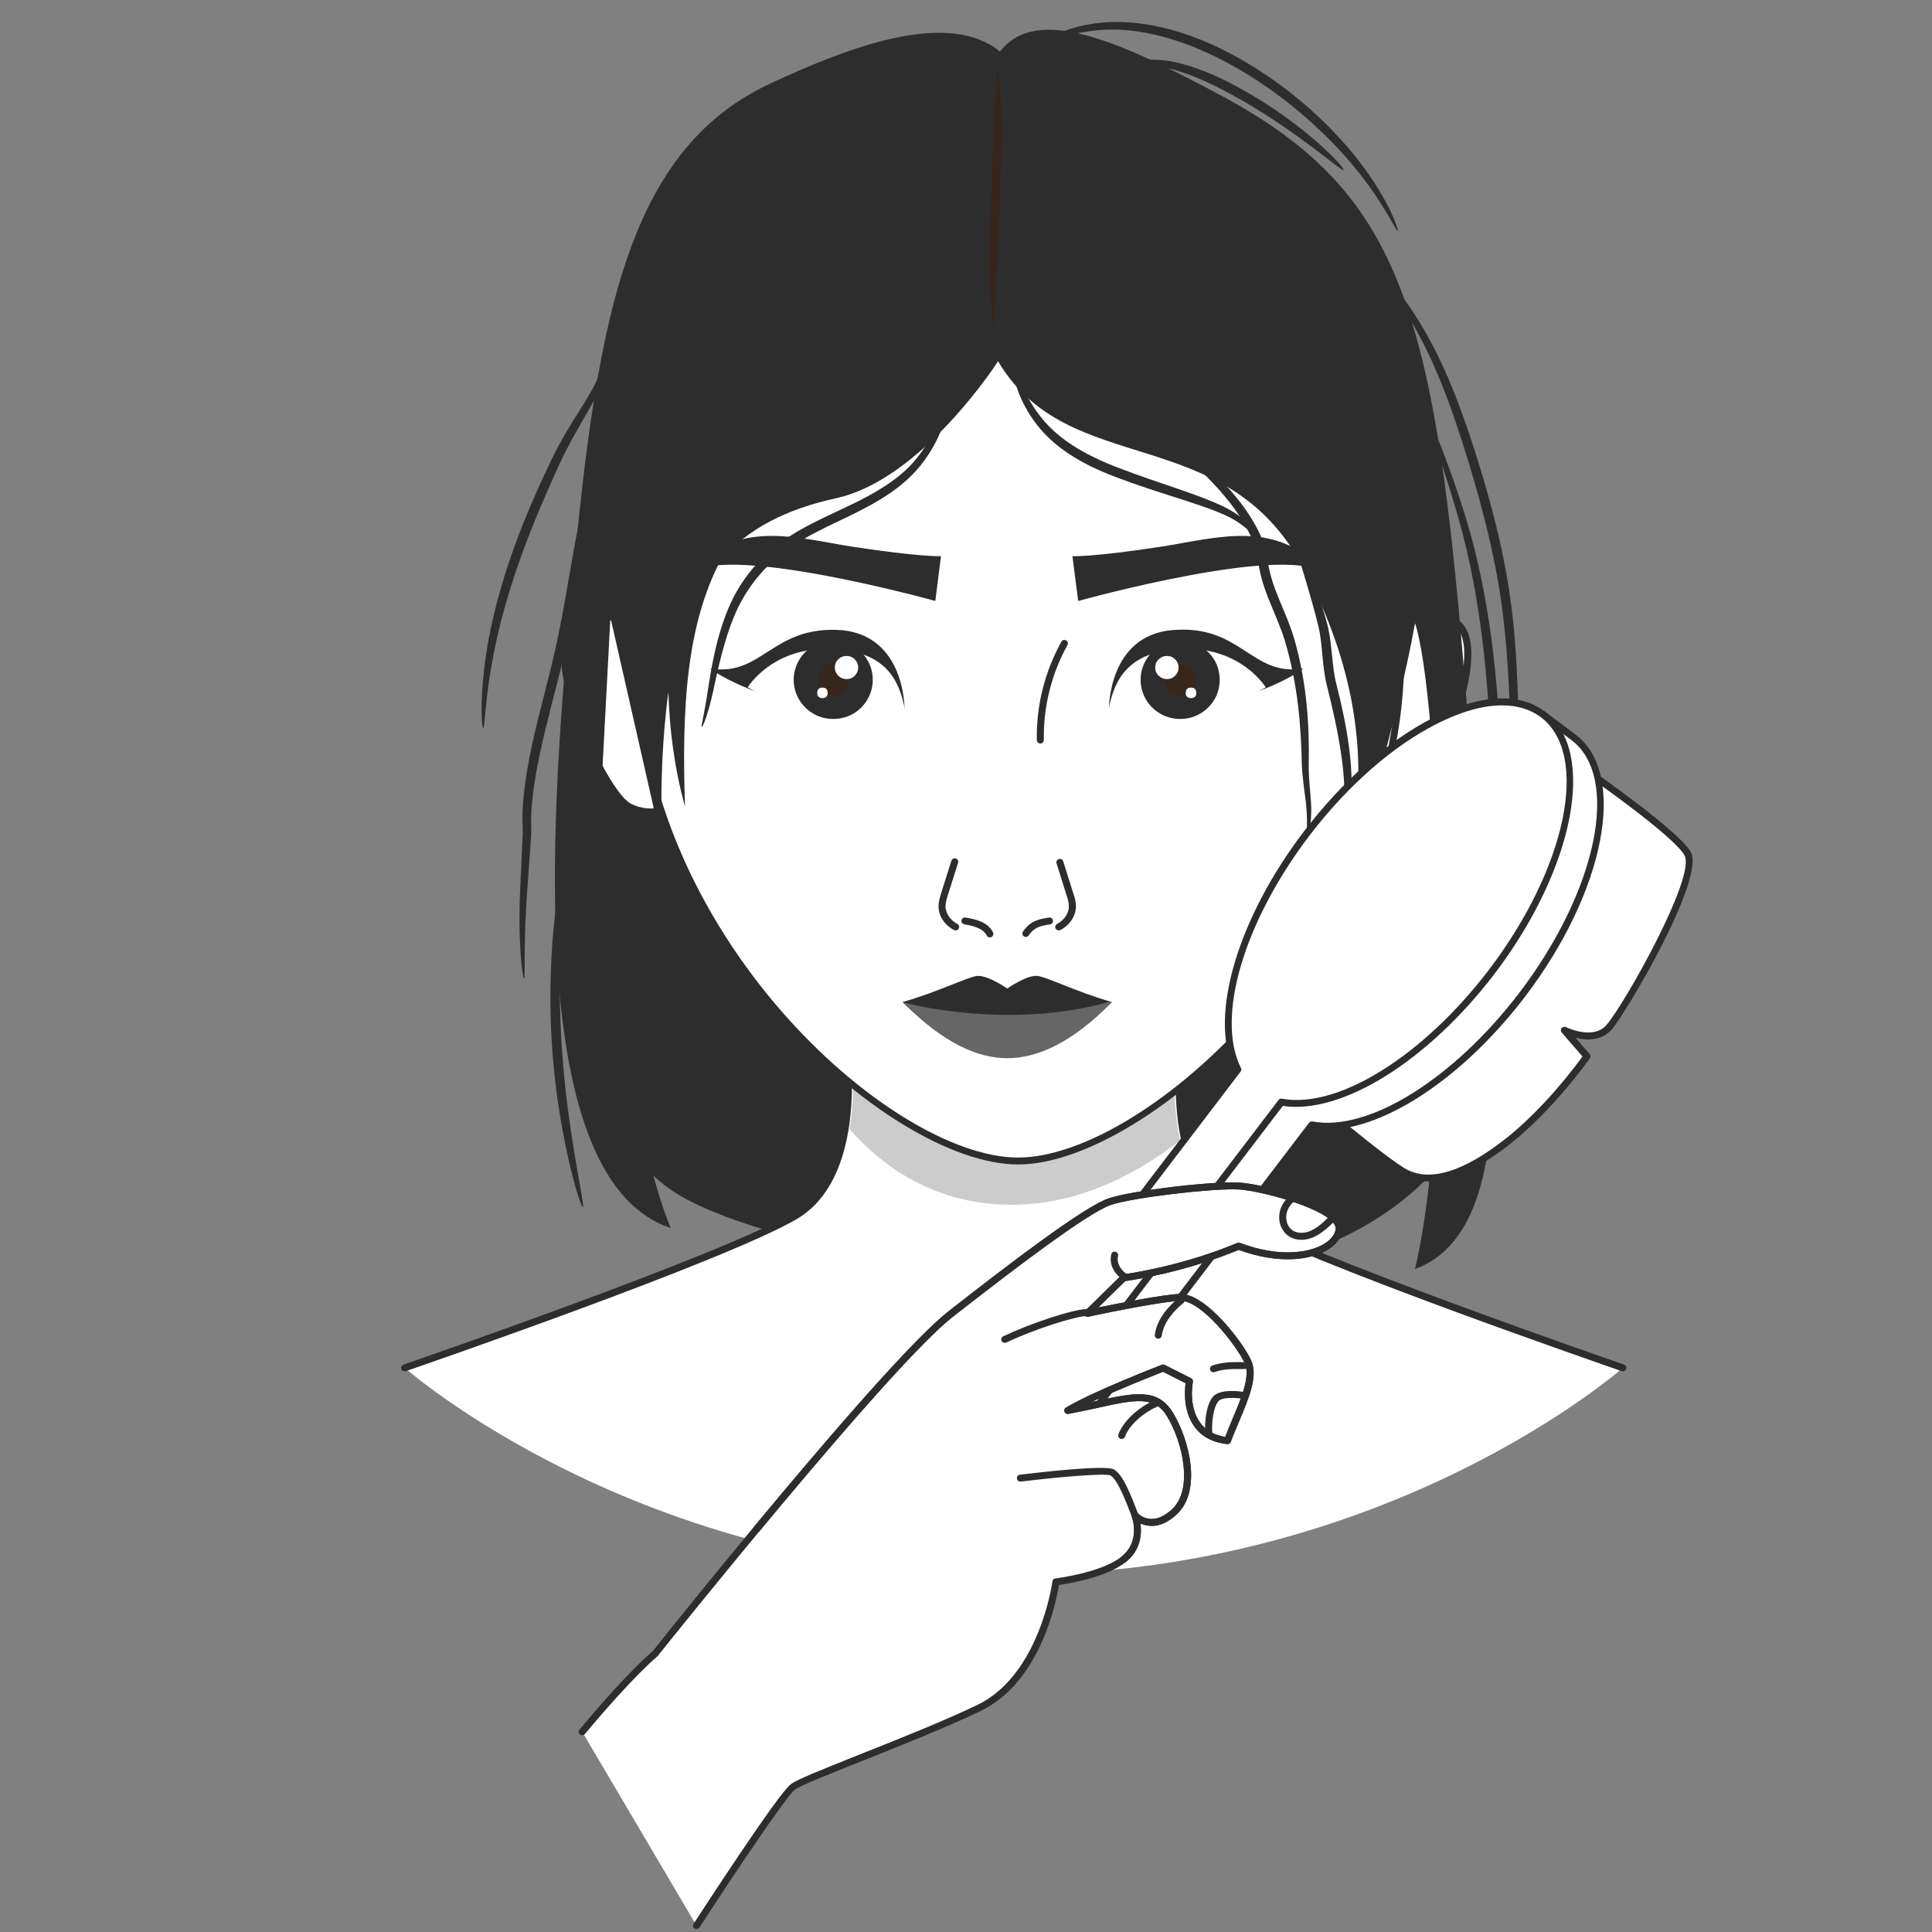 <svg version="1.2" preserveAspectRatio="xMidYMid meet" height="80" viewBox="0 0 60 60" zoomAndPan="magnify" width="80" xmlns:xlink="http://www.w3.org/1999/xlink" xmlns="http://www.w3.org/2000/svg"><rect x="0" y="0" width="60" height="60" fill="#808080" stroke="none"/><defs><clipPath id="4485bded24"><path d="M 12.461 31 L 51 31 L 51 49 L 12.461 49 Z M 12.461 31"></path></clipPath><clipPath id="36acd70a08"><path d="M 12.461 31 L 51 31 L 51 43 L 12.461 43 Z M 12.461 31"></path></clipPath><clipPath id="954e7ed7e6"><path d="M 39 23 L 52.961 23 L 52.961 37 L 39 37 Z M 39 23"></path></clipPath></defs><g id="2843a3f98e"><path d="M 18.031 30.957 C 17.914 31.402 18.391 35.312 20.891 36.988 C 23.395 38.664 31.492 40.004 35.184 39.895 C 38.879 39.781 43.164 38.555 45.07 35.648 C 46.977 32.746 44.953 18.109 44.953 18.109 C 44.953 18.109 40.547 12.078 39.832 11.742 C 39.117 11.406 32.445 9.621 31.73 9.953 C 31.016 10.289 25.297 12.078 24.227 12.859 C 23.156 13.641 20.535 15.43 20.297 15.875 C 20.059 16.32 17.078 21.348 18.031 30.957 Z M 18.031 30.957" style="stroke:none;fill-rule:nonzero;fill:#2d2d2d;fill-opacity:1;"></path><g clip-path="url(#4485bded24)" clip-rule="nonzero"><path d="M 31.484 31.734 L 26.25 32.258 C 26.25 32.258 26.918 36.449 24.691 37.762 C 22.465 39.07 12.57 42.48 12.57 42.48 C 12.57 42.48 19.844 48.902 31.484 48.902 C 43.125 48.902 50.398 42.48 50.398 42.48 C 50.398 42.48 40.504 39.07 38.277 37.762 C 36.051 36.449 36.719 32.258 36.719 32.258 Z M 31.484 31.734" style="stroke:none;fill-rule:nonzero;fill:#ffffff;fill-opacity:1;"></path></g><g clip-path="url(#36acd70a08)" clip-rule="nonzero"><path d="M 12.57 42.586 C 12.523 42.586 12.48 42.559 12.465 42.516 C 12.445 42.457 12.477 42.398 12.531 42.379 C 12.633 42.344 22.445 38.961 24.637 37.668 C 26.777 36.41 26.148 32.316 26.145 32.273 C 26.141 32.246 26.148 32.215 26.164 32.191 C 26.184 32.168 26.211 32.152 26.238 32.148 L 31.473 31.625 L 36.73 32.148 C 36.758 32.152 36.785 32.168 36.805 32.191 C 36.82 32.215 36.828 32.246 36.824 32.273 C 36.816 32.316 36.195 36.41 38.332 37.668 C 40.523 38.957 50.336 42.344 50.438 42.379 C 50.492 42.398 50.523 42.457 50.504 42.516 C 50.484 42.57 50.422 42.602 50.363 42.582 C 49.961 42.441 40.434 39.156 38.223 37.855 C 36.137 36.629 36.504 33.051 36.594 32.352 L 31.473 31.84 L 26.375 32.352 C 26.469 33.051 26.832 36.629 24.75 37.855 C 22.539 39.156 13.012 42.441 12.605 42.582 C 12.594 42.586 12.582 42.586 12.57 42.586 Z M 12.57 42.586" style="stroke:none;fill-rule:nonzero;fill:#2d2d2d;fill-opacity:1;"></path></g><path d="M 31.484 31.734 L 26.402 32.258 C 26.402 32.258 26.613 33.641 26.387 35.066 C 27.387 36.215 29.246 37.664 32.129 37.379 C 33.855 37.207 35.395 36.383 36.648 35.422 C 36.316 33.879 36.566 32.258 36.566 32.258 Z M 31.484 31.734" style="stroke:none;fill-rule:nonzero;fill:#cccccc;fill-opacity:1;"></path><path d="M 20.113 20.062 C 20.113 20.062 18.949 18.465 17.855 19.359 C 16.758 20.254 18.691 24.598 19.531 25.047 C 20.371 25.492 21.273 24.918 21.273 24.918 Z M 20.113 20.062" style="stroke:none;fill-rule:nonzero;fill:#ffffff;fill-opacity:1;"></path><path d="M 20.23 25.324 C 19.992 25.324 19.734 25.277 19.48 25.141 C 18.812 24.785 17.602 22.324 17.438 20.668 C 17.371 19.988 17.488 19.52 17.785 19.277 C 18.07 19.043 18.387 18.945 18.727 18.992 C 19.535 19.094 20.172 19.965 20.199 20 C 20.207 20.012 20.215 20.023 20.219 20.039 L 21.379 24.895 C 21.391 24.938 21.371 24.984 21.332 25.008 C 21.305 25.027 20.824 25.324 20.234 25.324 Z M 18.574 19.195 C 18.344 19.195 18.125 19.277 17.926 19.445 C 17.688 19.637 17.594 20.051 17.652 20.645 C 17.812 22.273 19.031 24.656 19.582 24.953 C 20.23 25.297 20.934 24.98 21.148 24.867 L 20.012 20.109 C 19.922 19.992 19.355 19.289 18.699 19.203 C 18.656 19.199 18.613 19.195 18.574 19.195 Z M 18.574 19.195" style="stroke:none;fill-rule:nonzero;fill:#2d2d2d;fill-opacity:1;"></path><path d="M 43 20.062 C 43 20.062 44.16 18.465 45.258 19.359 C 46.352 20.254 44.418 24.598 43.578 25.047 C 42.742 25.492 41.84 24.918 41.84 24.918 Z M 43 20.062" style="stroke:none;fill-rule:nonzero;fill:#ffffff;fill-opacity:1;"></path><path d="M 42.879 25.324 C 42.285 25.324 41.809 25.027 41.781 25.008 C 41.742 24.984 41.723 24.938 41.734 24.895 L 42.895 20.039 C 42.898 20.023 42.902 20.012 42.91 20 C 42.938 19.965 43.578 19.094 44.387 18.992 C 44.723 18.945 45.039 19.043 45.324 19.277 C 45.625 19.52 45.742 19.988 45.676 20.668 C 45.512 22.324 44.301 24.785 43.633 25.141 C 43.379 25.277 43.121 25.324 42.879 25.324 Z M 41.961 24.867 C 42.176 24.98 42.883 25.297 43.527 24.953 C 44.082 24.656 45.297 22.273 45.457 20.648 C 45.516 20.051 45.422 19.637 45.188 19.445 C 44.949 19.25 44.691 19.168 44.414 19.203 C 43.758 19.289 43.191 19.992 43.102 20.109 L 41.965 24.867 Z M 41.961 24.867" style="stroke:none;fill-rule:nonzero;fill:#2d2d2d;fill-opacity:1;"></path><path d="M 43.504 20.398 C 43.504 29.047 35.562 36.059 31.617 36.059 C 27.672 36.059 19.73 29.047 19.73 20.398 C 19.73 11.746 25.051 4.734 31.617 4.734 C 38.18 4.734 43.5 11.746 43.5 20.398 Z M 43.504 20.398" style="stroke:none;fill-rule:nonzero;fill:#ffffff;fill-opacity:1;"></path><path d="M 31.617 36.164 C 27.562 36.164 19.621 29.027 19.621 20.398 C 19.621 11.703 25.004 4.629 31.617 4.629 C 38.23 4.629 43.609 11.703 43.609 20.398 C 43.609 29.027 35.668 36.164 31.617 36.164 Z M 31.617 4.844 C 25.121 4.844 19.84 11.82 19.84 20.398 C 19.84 28.91 27.637 35.949 31.617 35.949 C 35.598 35.949 43.395 28.91 43.395 20.398 C 43.395 11.82 38.109 4.844 31.617 4.844 Z M 31.617 4.844" style="stroke:none;fill-rule:nonzero;fill:#2d2d2d;fill-opacity:1;"></path><path d="M 31.055 1.602 C 29.477 0.312 26.492 1.391 23.891 2.609 C 19.09 4.863 18.406 10.871 17.602 20.074 C 17.051 26.398 16.504 36.703 20.828 38.137 C 19.555 35.062 18.543 27.039 18.723 23.605 C 18.906 20.172 18.957 19.172 18.957 19.172 L 20.598 26.398 C 20.598 26.398 20.422 24.605 20.688 22.062 C 20.707 21.867 20.73 21.684 20.758 21.5 C 20.789 22.586 20.93 23.805 21.273 25.047 C 21.172 22.031 21.305 19.438 22.387 17.383 C 23.238 16.414 24.414 15.812 25.98 15.469 C 28.648 14.879 30.996 11.219 30.996 11.219 C 33.184 14.926 38.031 13.039 40.48 17.637 C 43.004 22.375 41.98 25.703 41.98 26.426 C 41.98 27.148 43.398 22.426 43.945 19.352 C 44.676 21.523 45.223 33.988 43.945 39.41 C 47.41 38.148 46.215 30.949 45.918 26.789 C 44.762 10.715 44.328 6.414 37.945 2.98 C 34.738 1.258 32.184 0.133 31.055 1.605 Z M 31.055 1.602" style="stroke:none;fill-rule:nonzero;fill:#2d2d2d;fill-opacity:1;"></path><path d="M 32.883 28.895 C 32.844 28.895 32.805 28.875 32.785 28.84 C 32.758 28.785 32.777 28.723 32.832 28.691 C 33.047 28.578 33.191 28.367 33.195 28.156 C 33.199 28.035 33.156 27.906 33.117 27.785 L 32.812 26.812 C 32.793 26.758 32.824 26.695 32.883 26.68 C 32.941 26.66 33 26.691 33.02 26.75 L 33.324 27.719 C 33.371 27.859 33.418 28.004 33.414 28.16 C 33.406 28.453 33.223 28.73 32.934 28.883 C 32.918 28.891 32.898 28.895 32.883 28.895 Z M 32.883 28.895" style="stroke:none;fill-rule:nonzero;fill:#2d2d2d;fill-opacity:1;"></path><path d="M 31.859 29.098 C 31.836 29.098 31.816 29.09 31.797 29.078 C 31.746 29.047 31.734 28.977 31.77 28.93 C 32.004 28.582 32.293 28.539 32.578 28.496 C 32.637 28.484 32.691 28.527 32.699 28.586 C 32.707 28.645 32.668 28.699 32.609 28.707 C 32.312 28.754 32.121 28.793 31.949 29.047 C 31.926 29.078 31.895 29.098 31.859 29.098 Z M 31.859 29.098" style="stroke:none;fill-rule:nonzero;fill:#2d2d2d;fill-opacity:1;"></path><path d="M 29.68 28.895 C 29.66 28.895 29.645 28.891 29.629 28.883 C 29.336 28.73 29.152 28.453 29.148 28.16 C 29.145 28.004 29.191 27.859 29.234 27.719 L 29.547 26.73 C 29.566 26.676 29.625 26.645 29.684 26.66 C 29.742 26.68 29.773 26.738 29.754 26.797 L 29.441 27.785 C 29.402 27.906 29.363 28.035 29.363 28.156 C 29.371 28.367 29.512 28.578 29.73 28.691 C 29.785 28.723 29.805 28.785 29.773 28.84 C 29.754 28.875 29.719 28.895 29.68 28.895 Z M 29.68 28.895" style="stroke:none;fill-rule:nonzero;fill:#2d2d2d;fill-opacity:1;"></path><path d="M 30.742 29.113 C 30.699 29.113 30.66 29.09 30.641 29.051 C 30.562 28.879 30.336 28.766 29.953 28.707 C 29.895 28.699 29.852 28.645 29.859 28.586 C 29.871 28.527 29.922 28.484 29.984 28.496 C 30.281 28.539 30.691 28.637 30.84 28.961 C 30.867 29.012 30.84 29.078 30.785 29.102 C 30.773 29.109 30.758 29.113 30.742 29.113 Z M 30.742 29.113" style="stroke:none;fill-rule:nonzero;fill:#2d2d2d;fill-opacity:1;"></path><path d="M 32.309 23.09 C 32.25 23.09 32.199 23.043 32.199 22.984 C 32.18 21.918 32.445 20.863 32.961 19.93 C 32.988 19.875 33.055 19.859 33.105 19.887 C 33.16 19.914 33.18 19.98 33.152 20.031 C 32.652 20.934 32.398 21.953 32.418 22.98 C 32.418 23.039 32.371 23.09 32.309 23.09 Z M 32.309 23.09" style="stroke:none;fill-rule:nonzero;fill:#2d2d2d;fill-opacity:1;"></path><path d="M 33.305 17.273 L 33.484 18.664 C 33.484 18.664 40.215 16.789 41.18 17.875 C 39.742 16.062 37.785 16.711 36.062 16.977 C 33.957 17.301 33.309 17.273 33.309 17.273 Z M 33.305 17.273" style="stroke:none;fill-rule:nonzero;fill:#2d2d2d;fill-opacity:1;"></path><path d="M 34.441 22 C 34.441 22 34.422 19.758 36.383 19.57 C 38.559 19.375 38.84 21.023 40.48 20.762 C 40.48 20.762 38.461 22.332 34.441 22 Z M 34.441 22" style="stroke:none;fill-rule:nonzero;fill:#2d2d2d;fill-opacity:1;"></path><path d="M 39.309 21.348 C 39.309 21.348 38.543 20.074 36.684 20.152 C 34.828 20.23 34.574 21.367 34.422 22.039 C 36.574 22.637 37.547 22.312 39.309 21.348 Z M 39.309 21.348" style="stroke:none;fill-rule:nonzero;fill:#ffffff;fill-opacity:1;"></path><path d="M 37.879 21.113 C 37.879 21.273 37.848 21.43 37.789 21.578 C 37.727 21.727 37.637 21.859 37.52 21.973 C 37.406 22.086 37.273 22.176 37.121 22.238 C 36.973 22.297 36.816 22.328 36.652 22.328 C 36.488 22.328 36.332 22.297 36.18 22.238 C 36.031 22.176 35.898 22.086 35.781 21.973 C 35.668 21.859 35.578 21.727 35.516 21.578 C 35.453 21.43 35.422 21.273 35.422 21.113 C 35.422 20.949 35.453 20.797 35.516 20.645 C 35.578 20.496 35.668 20.363 35.781 20.25 C 35.898 20.137 36.031 20.047 36.18 19.988 C 36.332 19.926 36.488 19.895 36.652 19.895 C 36.816 19.895 36.973 19.926 37.121 19.988 C 37.273 20.047 37.406 20.137 37.52 20.25 C 37.637 20.363 37.727 20.496 37.789 20.645 C 37.848 20.797 37.879 20.949 37.879 21.113 Z M 37.879 21.113" style="stroke:none;fill-rule:nonzero;fill:#2d2d2d;fill-opacity:1;"></path><path d="M 37.141 21.113 C 37.141 21.246 37.094 21.359 36.996 21.453 C 36.902 21.551 36.785 21.598 36.652 21.598 C 36.516 21.598 36.402 21.551 36.305 21.453 C 36.211 21.359 36.164 21.246 36.164 21.113 C 36.164 20.977 36.211 20.863 36.305 20.77 C 36.402 20.676 36.516 20.629 36.652 20.629 C 36.785 20.629 36.902 20.676 36.996 20.77 C 37.094 20.863 37.141 20.977 37.141 21.113 Z M 37.141 21.113" style="stroke:none;fill-rule:nonzero;fill:#36261c;fill-opacity:1;"></path><path d="M 36.602 20.73 C 36.602 20.828 36.566 20.914 36.496 20.984 C 36.426 21.055 36.34 21.09 36.238 21.09 C 36.141 21.09 36.055 21.055 35.984 20.984 C 35.91 20.914 35.875 20.828 35.875 20.73 C 35.875 20.633 35.91 20.547 35.984 20.477 C 36.055 20.406 36.141 20.371 36.238 20.371 C 36.34 20.371 36.426 20.406 36.496 20.477 C 36.566 20.547 36.602 20.633 36.602 20.73 Z M 36.602 20.73" style="stroke:none;fill-rule:nonzero;fill:#ffffff;fill-opacity:1;"></path><path d="M 37.152 21.52 C 37.152 21.625 37.098 21.68 36.988 21.68 C 36.879 21.68 36.824 21.625 36.824 21.52 C 36.824 21.41 36.879 21.355 36.988 21.355 C 37.098 21.355 37.152 21.41 37.152 21.52 Z M 37.152 21.52" style="stroke:none;fill-rule:nonzero;fill:#ffffff;fill-opacity:1;"></path><path d="M 26.465 16.977 C 24.742 16.711 22.785 16.062 21.352 17.875 C 22.316 16.789 29.047 18.664 29.047 18.664 L 29.223 17.273 C 29.223 17.273 28.574 17.301 26.465 16.977 Z M 26.465 16.977" style="stroke:none;fill-rule:nonzero;fill:#2d2d2d;fill-opacity:1;"></path><path d="M 22.051 20.762 C 23.691 21.023 23.973 19.414 26.145 19.57 C 28.109 19.758 28.09 22 28.09 22 C 24.07 22.332 22.051 20.762 22.051 20.762 Z M 22.051 20.762" style="stroke:none;fill-rule:nonzero;fill:#2d2d2d;fill-opacity:1;"></path><path d="M 23.223 21.348 C 24.984 22.312 25.953 22.637 28.109 22.039 C 27.957 21.367 27.703 20.23 25.844 20.152 C 23.984 20.074 23.219 21.348 23.219 21.348 Z M 23.223 21.348" style="stroke:none;fill-rule:nonzero;fill:#ffffff;fill-opacity:1;"></path><path d="M 27.105 21.113 C 27.105 21.273 27.074 21.43 27.012 21.578 C 26.949 21.727 26.863 21.859 26.746 21.973 C 26.633 22.086 26.5 22.176 26.348 22.238 C 26.199 22.297 26.039 22.328 25.879 22.328 C 25.715 22.328 25.559 22.297 25.406 22.238 C 25.258 22.176 25.125 22.086 25.008 21.973 C 24.895 21.859 24.805 21.727 24.742 21.578 C 24.68 21.43 24.648 21.273 24.648 21.113 C 24.648 20.949 24.68 20.797 24.742 20.645 C 24.805 20.496 24.895 20.363 25.008 20.25 C 25.125 20.137 25.258 20.047 25.406 19.988 C 25.559 19.926 25.715 19.895 25.879 19.895 C 26.039 19.895 26.199 19.926 26.348 19.988 C 26.5 20.047 26.633 20.137 26.746 20.25 C 26.863 20.363 26.949 20.496 27.012 20.645 C 27.074 20.797 27.105 20.949 27.105 21.113 Z M 27.105 21.113" style="stroke:none;fill-rule:nonzero;fill:#2d2d2d;fill-opacity:1;"></path><path d="M 26.367 21.113 C 26.367 21.246 26.32 21.359 26.223 21.453 C 26.129 21.551 26.012 21.598 25.879 21.598 C 25.742 21.598 25.629 21.551 25.531 21.453 C 25.438 21.359 25.387 21.246 25.387 21.113 C 25.387 20.977 25.438 20.863 25.531 20.77 C 25.629 20.676 25.742 20.629 25.879 20.629 C 26.012 20.629 26.129 20.676 26.223 20.77 C 26.32 20.863 26.367 20.977 26.367 21.113 Z M 26.367 21.113" style="stroke:none;fill-rule:nonzero;fill:#36261c;fill-opacity:1;"></path><path d="M 26.652 20.73 C 26.652 20.828 26.617 20.914 26.547 20.984 C 26.477 21.055 26.391 21.09 26.289 21.09 C 26.188 21.09 26.105 21.055 26.031 20.984 C 25.961 20.914 25.926 20.828 25.926 20.73 C 25.926 20.633 25.961 20.547 26.031 20.477 C 26.105 20.406 26.188 20.371 26.289 20.371 C 26.391 20.371 26.477 20.406 26.547 20.477 C 26.617 20.547 26.652 20.633 26.652 20.73 Z M 26.652 20.73" style="stroke:none;fill-rule:nonzero;fill:#ffffff;fill-opacity:1;"></path><path d="M 25.703 21.52 C 25.703 21.625 25.648 21.68 25.543 21.68 C 25.434 21.68 25.379 21.625 25.379 21.52 C 25.379 21.41 25.434 21.355 25.543 21.355 C 25.648 21.355 25.703 21.41 25.703 21.52 Z M 25.703 21.52" style="stroke:none;fill-rule:nonzero;fill:#ffffff;fill-opacity:1;"></path><path d="M 30.363 30.309 C 30.355 30.309 30.344 30.309 30.336 30.309 C 30.02 30.355 29.148 30.797 28.031 31.121 C 29.27 32.395 31.281 32.418 31.281 32.418 C 31.281 32.418 33.293 32.395 34.531 31.121 C 33.414 30.797 32.543 30.355 32.227 30.309 C 31.91 30.262 31.281 30.699 31.281 30.699 C 31.281 30.699 30.688 30.289 30.367 30.309 Z M 30.363 30.309" style="stroke:none;fill-rule:nonzero;fill:#2d2d2d;fill-opacity:1;"></path><path d="M 34.477 31.105 C 31.277 32.02 28.066 31.133 28.066 31.133 C 28.066 31.133 28.055 31.141 28.055 31.141 C 29.293 32.395 30.363 32.863 31.281 32.863 C 32.203 32.863 33.293 32.395 34.531 31.121 C 34.512 31.117 34.492 31.109 34.477 31.105 Z M 34.477 31.105" style="stroke:none;fill-rule:nonzero;fill:#666666;fill-opacity:1;"></path><path d="M 18.941 10.414 C 18.973 10.43 19.039 10.883 18.77 11.723 C 18.527 12.453 17.879 13.312 17.395 14.371 C 17.109 14.988 16.809 15.672 16.523 16.383 C 15.828 18.133 15.457 19.523 15.25 20.75 C 15.059 21.891 15.051 22.617 15.008 22.617 C 14.965 22.617 14.902 21.887 15.043 20.719 C 15.191 19.484 15.547 18.027 16.242 16.273 C 16.531 15.555 16.84 14.871 17.137 14.254 C 17.668 13.148 18.328 12.348 18.598 11.664 C 18.887 10.953 18.91 10.398 18.941 10.414 Z M 18.941 10.414" style="stroke:none;fill-rule:nonzero;fill:#2d2d2d;fill-opacity:1;"></path><path d="M 19.148 13.32 C 19.184 13.336 18.754 14.055 18.406 15.355 C 18.062 16.66 17.934 18.605 17.426 20.719 C 17.34 21.07 17.25 21.418 17.156 21.781 C 16.84 23.031 16.582 24.066 16.504 25.164 C 16.488 25.398 16.5 25.641 16.5 25.883 C 16.457 26.469 16.43 26.914 16.391 27.422 C 16.242 29.258 16.32 30.387 16.277 30.395 C 16.23 30.402 16.066 29.227 16.164 27.406 C 16.188 26.938 16.207 26.426 16.234 25.875 C 16.234 25.656 16.215 25.395 16.23 25.148 C 16.293 24.023 16.547 22.953 16.867 21.711 C 16.957 21.344 17.047 21 17.133 20.648 C 17.637 18.578 17.812 16.613 18.219 15.301 C 18.621 13.992 19.117 13.301 19.148 13.32 Z M 19.148 13.32" style="stroke:none;fill-rule:nonzero;fill:#2d2d2d;fill-opacity:1;"></path><path d="M 17.508 26.961 C 17.59 26.973 17.266 29.34 17.43 32.25 C 17.492 33.305 17.602 34.246 17.723 35.074 C 17.934 36.488 18.152 37.488 18.102 37.488 C 18.047 37.488 17.75 36.605 17.473 35.113 C 17.32 34.289 17.191 33.332 17.129 32.266 C 16.961 29.301 17.43 26.949 17.508 26.961 Z M 17.508 26.961" style="stroke:none;fill-rule:nonzero;fill:#2d2d2d;fill-opacity:1;"></path><path d="M 31.961 1.617 C 31.93 1.574 33.102 0.52 35.16 0.703 C 36.277 0.801 37.441 1.203 38.645 1.906 C 38.672 1.922 38.699 1.938 38.727 1.953 C 39.93 2.668 40.898 3.52 41.641 4.332 C 43.008 5.828 43.457 7.152 43.406 7.176 C 43.355 7.195 42.832 5.945 41.453 4.504 C 40.703 3.727 39.746 2.906 38.57 2.207 C 38.543 2.191 38.52 2.176 38.492 2.16 C 37.312 1.477 36.203 1.074 35.133 0.953 C 33.18 0.734 31.992 1.66 31.961 1.617 Z M 31.961 1.617" style="stroke:none;fill-rule:nonzero;fill:#2d2d2d;fill-opacity:1;"></path><path d="M 34.973 2.023 C 34.957 1.977 35.66 1.703 36.656 1.969 C 37.281 2.129 37.922 2.406 38.633 2.812 C 38.656 2.824 38.68 2.836 38.699 2.848 C 40.57 3.914 41.781 5.219 41.723 5.277 C 41.664 5.336 40.391 4.16 38.551 3.105 C 38.527 3.094 38.508 3.082 38.484 3.07 C 37.777 2.668 37.188 2.391 36.59 2.203 C 35.641 1.914 34.988 2.07 34.973 2.023 Z M 34.973 2.023" style="stroke:none;fill-rule:nonzero;fill:#2d2d2d;fill-opacity:1;"></path><path d="M 42.176 7.852 C 42.211 7.832 43.043 8.375 43.949 9.789 C 44.715 10.98 45.293 12.363 45.898 14.309 C 46.141 15.082 46.371 15.906 46.566 16.758 C 46.75 17.57 46.887 18.359 46.973 19.129 C 47.199 21.145 47.125 22.922 47.246 24.242 C 47.293 24.742 47.285 25.176 47.324 25.531 C 47.355 25.824 47.391 26.027 47.449 26.219 C 47.551 26.531 47.703 26.629 47.695 26.645 C 47.684 26.668 47.492 26.598 47.359 26.25 C 47.281 26.059 47.227 25.844 47.18 25.547 C 47.121 25.184 47.109 24.746 47.047 24.262 C 46.883 22.934 46.918 21.141 46.684 19.16 C 46.594 18.402 46.457 17.625 46.273 16.824 C 46.082 15.98 45.852 15.16 45.621 14.395 C 45.027 12.441 44.496 11.098 43.777 9.891 C 42.984 8.543 42.145 7.871 42.176 7.852 Z M 42.176 7.852" style="stroke:none;fill-rule:nonzero;fill:#2d2d2d;fill-opacity:1;"></path><path d="M 44.137 12.504 C 44.176 12.488 44.762 13.711 45.426 15.773 C 46.117 17.918 46.508 20.383 46.617 23.684 C 46.652 24.75 46.656 25.809 46.652 26.781 C 46.645 30.176 46.32 31.09 46.816 33.223 C 47.082 34.379 47.539 34.988 47.512 35.004 C 47.484 35.016 46.984 34.465 46.656 33.262 C 46.094 31.199 46.375 30.062 46.363 26.781 C 46.359 25.812 46.352 24.75 46.316 23.691 C 46.207 20.395 45.855 17.988 45.219 15.836 C 44.609 13.766 44.098 12.52 44.137 12.504 Z M 44.137 12.504" style="stroke:none;fill-rule:nonzero;fill:#2d2d2d;fill-opacity:1;"></path><path d="M 44.594 22.941 C 44.648 22.934 44.824 24.332 44.492 26.352 C 44.332 27.328 44.125 28.703 43.773 29.926 C 43.758 29.98 43.742 30.035 43.723 30.09 C 43.312 31.445 42.66 32.652 42.102 33.574 C 41.102 35.215 40.078 35.887 40.035 35.863 C 40.012 35.848 40.141 35.57 40.484 35.148 C 40.828 34.73 41.453 34.227 41.887 33.449 C 42.414 32.523 43.039 31.32 43.438 30.004 C 43.453 29.949 43.469 29.898 43.484 29.844 C 43.828 28.664 44.059 27.266 44.238 26.309 C 44.617 24.301 44.539 22.949 44.594 22.941 Z M 44.594 22.941" style="stroke:none;fill-rule:nonzero;fill:#2d2d2d;fill-opacity:1;"></path><path d="M 29.453 11.961 C 29.5 11.957 29.609 13.082 28.68 14.336 C 28.238 14.938 27.598 15.402 26.77 15.828 C 26.184 16.133 25.539 16.402 24.926 16.758 C 24.836 16.809 24.746 16.863 24.656 16.922 C 23.852 17.438 23.27 18.148 22.918 18.875 C 22.492 19.766 22.273 20.898 22.148 21.465 C 21.984 22.219 21.824 22.578 21.793 22.578 C 21.762 22.578 21.883 22.129 21.984 21.434 C 22.074 20.848 22.242 19.727 22.676 18.766 C 23.027 17.984 23.637 17.227 24.492 16.672 C 24.586 16.613 24.68 16.555 24.773 16.5 C 25.41 16.133 26.059 15.863 26.637 15.574 C 27.453 15.164 28.066 14.75 28.496 14.199 C 29.422 12.996 29.41 11.969 29.453 11.965 Z M 29.453 11.961" style="stroke:none;fill-rule:nonzero;fill:#2d2d2d;fill-opacity:1;"></path><path d="M 31.461 11.059 C 31.512 11.051 31.555 12.059 32.422 13.07 C 32.805 13.516 33.328 13.891 33.992 14.211 C 34.242 14.332 34.5 14.441 34.773 14.543 C 36 15.016 37.191 15.34 38.027 15.746 C 39.059 16.27 39.281 16.941 39.258 16.977 C 39.234 17.016 38.828 16.305 37.934 15.949 C 37.102 15.594 35.922 15.301 34.664 14.82 C 34.387 14.715 34.121 14.602 33.863 14.477 C 33.172 14.137 32.621 13.719 32.23 13.227 C 31.34 12.098 31.41 11.066 31.461 11.059 Z M 31.461 11.059" style="stroke:none;fill-rule:nonzero;fill:#2d2d2d;fill-opacity:1;"></path><path d="M 35.383 12.82 C 35.406 12.797 35.84 13.141 36.586 13.734 C 37.234 14.258 38.484 15.242 39.113 16.555 C 39.324 17.012 39.355 17.52 39.492 17.973 C 39.559 18.203 39.648 18.426 39.742 18.656 C 39.898 19.035 40.059 19.391 40.176 19.781 C 40.602 21.211 40.664 22.629 40.645 23.664 C 40.633 24.145 40.695 24.574 40.715 24.934 C 40.758 25.605 40.605 26.023 40.582 26.012 C 40.555 26 40.629 25.641 40.559 24.945 C 40.527 24.676 40.434 24.09 40.426 23.664 C 40.406 22.641 40.316 21.246 39.891 19.863 C 39.777 19.496 39.621 19.152 39.465 18.766 C 39.367 18.531 39.277 18.301 39.207 18.059 C 39.059 17.555 39.035 17.062 38.855 16.676 C 38.297 15.441 37.082 14.422 36.465 13.871 C 35.758 13.238 35.359 12.844 35.383 12.82 Z M 35.383 12.82" style="stroke:none;fill-rule:nonzero;fill:#2d2d2d;fill-opacity:1;"></path><path d="M 40.078 15.938 C 40.113 15.934 40.211 16.301 40.41 16.906 C 40.527 17.246 41.023 18.625 41.219 19.383 C 41.355 19.898 41.355 20.461 41.449 21 C 41.465 21.078 41.48 21.156 41.5 21.234 C 41.867 22.684 42.02 23.773 41.965 24.77 C 41.918 25.672 41.715 26.203 41.676 26.195 C 41.637 26.184 41.766 25.645 41.758 24.766 C 41.75 23.77 41.578 22.766 41.211 21.305 C 41.188 21.223 41.172 21.137 41.156 21.051 C 41.055 20.477 41.059 19.926 40.945 19.453 C 40.699 18.441 40.398 17.582 40.242 16.953 C 40.086 16.324 40.047 15.945 40.078 15.938 Z M 40.078 15.938" style="stroke:none;fill-rule:nonzero;fill:#2d2d2d;fill-opacity:1;"></path><path d="M 30.961 2.109 C 30.961 2.109 30.551 8.84 30.867 10.195 C 30.961 7.938 31.277 3.191 30.961 2.109 Z M 30.961 2.109" style="stroke:none;fill-rule:nonzero;fill:#35251c;fill-opacity:1;"></path><g clip-path="url(#954e7ed7e6)" clip-rule="nonzero"><path d="M 48.191 23.188 C 48.191 23.188 52.012 25.766 52.414 26.52 C 52.812 27.273 50.449 31.348 49.973 31.898 C 49.496 32.453 48.582 31.996 48.582 31.996 L 49.281 32.805 C 49.281 32.805 48.199 34.375 46.789 35.477 C 45.375 36.574 44.359 36.781 43.656 36.426 C 42.953 36.07 39.84 33.395 39.84 33.395 L 48.191 23.191 Z M 48.191 23.188" style="stroke:none;fill-rule:nonzero;fill:#ffffff;fill-opacity:1;"></path><path d="M 44.355 36.691 C 44.086 36.691 43.836 36.637 43.609 36.52 C 42.902 36.164 39.895 33.586 39.766 33.477 C 39.723 33.438 39.719 33.375 39.754 33.328 L 48.109 23.121 C 48.145 23.078 48.207 23.07 48.254 23.102 C 48.41 23.207 52.102 25.699 52.512 26.469 C 52.953 27.309 50.512 31.441 50.055 31.969 C 49.738 32.336 49.266 32.312 48.93 32.23 L 49.367 32.734 C 49.398 32.77 49.402 32.824 49.375 32.863 C 49.363 32.879 48.262 34.461 46.855 35.562 C 45.887 36.316 45.051 36.691 44.355 36.691 Z M 39.988 33.383 C 40.48 33.801 43.086 36.016 43.707 36.328 C 44.434 36.699 45.449 36.383 46.723 35.391 C 47.938 34.441 48.922 33.121 49.145 32.809 L 48.5 32.066 C 48.465 32.027 48.465 31.969 48.496 31.93 C 48.527 31.891 48.586 31.879 48.633 31.898 C 48.641 31.902 49.473 32.312 49.891 31.832 C 50.449 31.188 52.672 27.234 52.316 26.57 C 52.02 26.004 49.551 24.238 48.215 23.336 Z M 39.988 33.383" style="stroke:none;fill-rule:nonzero;fill:#2d2d2d;fill-opacity:1;"></path></g><path d="M 47.914 22.184 L 47.656 22.523 C 45.879 22.48 43.422 24.117 41.527 26.598 C 39.469 29.301 38.586 32.328 39.391 33.926 L 32.812 42.555 L 32.539 42.352 L 31.797 43.324 L 32.746 44.031 C 33.117 44.312 33.645 44.242 33.93 43.871 L 40.742 34.938 C 42.512 35.266 45.207 33.598 47.27 30.898 C 49.734 27.664 50.445 24.082 48.863 22.895 C 48.863 22.895 47.914 22.184 47.914 22.184 Z M 47.914 22.184" style="stroke:none;fill-rule:nonzero;fill:#ffffff;fill-opacity:1;"></path><path d="M 33.254 44.312 C 33.047 44.312 32.848 44.246 32.68 44.121 L 31.73 43.41 C 31.684 43.375 31.672 43.305 31.711 43.258 L 32.453 42.285 C 32.469 42.262 32.496 42.246 32.523 42.242 C 32.551 42.242 32.582 42.246 32.605 42.266 L 32.789 42.402 L 39.266 33.914 C 38.492 32.262 39.379 29.242 41.441 26.535 C 43.332 24.059 45.793 22.414 47.59 22.414 L 47.602 22.414 L 47.828 22.121 C 47.863 22.07 47.93 22.062 47.977 22.098 L 48.926 22.809 C 50.559 24.027 49.852 27.688 47.355 30.961 C 45.289 33.668 42.602 35.332 40.789 35.051 L 34.016 43.934 C 33.859 44.137 33.637 44.266 33.387 44.301 C 33.34 44.309 33.297 44.312 33.254 44.312 Z M 31.949 43.301 L 32.809 43.949 C 32.969 44.066 33.16 44.117 33.355 44.09 C 33.551 44.062 33.723 43.961 33.84 43.805 L 40.652 34.871 C 40.68 34.84 40.719 34.824 40.762 34.828 C 42.496 35.156 45.137 33.512 47.184 30.832 C 49.605 27.652 50.332 24.129 48.797 22.98 L 47.934 22.336 L 47.742 22.586 C 47.719 22.613 47.68 22.633 47.652 22.629 C 45.906 22.598 43.488 24.211 41.613 26.664 C 39.574 29.344 38.699 32.309 39.488 33.879 C 39.508 33.914 39.504 33.957 39.477 33.992 L 32.898 42.621 C 32.879 42.645 32.855 42.656 32.828 42.664 C 32.801 42.664 32.77 42.66 32.746 42.641 L 32.559 42.5 L 31.949 43.305 Z M 31.949 43.301" style="stroke:none;fill-rule:nonzero;fill:#2d2d2d;fill-opacity:1;"></path><path d="M 47.914 22.184 C 46.328 20.996 43.043 22.656 40.578 25.891 C 38.523 28.59 37.641 31.617 38.441 33.215 L 31.629 42.148 C 31.348 42.52 31.422 43.043 31.797 43.324 C 32.168 43.602 32.699 43.531 32.98 43.16 L 39.793 34.227 C 41.562 34.555 44.262 32.887 46.32 30.188 C 48.785 26.953 49.5 23.371 47.914 22.184 Z M 47.914 22.184" style="stroke:none;fill-rule:nonzero;fill:#ffffff;fill-opacity:1;"></path><path d="M 32.305 43.602 C 32.098 43.602 31.898 43.535 31.73 43.41 C 31.527 43.258 31.395 43.035 31.359 42.785 C 31.324 42.535 31.391 42.289 31.543 42.086 L 38.316 33.203 C 37.543 31.551 38.43 28.531 40.492 25.824 C 41.695 24.246 43.125 22.988 44.527 22.281 C 45.949 21.562 47.176 21.496 47.977 22.098 C 49.609 23.32 48.902 26.977 46.406 30.254 C 44.34 32.957 41.656 34.625 39.84 34.344 L 33.066 43.227 C 32.914 43.426 32.688 43.559 32.438 43.594 C 32.395 43.598 32.348 43.602 32.305 43.602 Z M 46.648 21.906 C 46.059 21.906 45.375 22.098 44.625 22.477 C 43.254 23.168 41.848 24.402 40.664 25.953 C 38.625 28.633 37.75 31.598 38.539 33.168 C 38.559 33.203 38.555 33.25 38.527 33.281 L 31.719 42.215 C 31.598 42.371 31.547 42.562 31.574 42.758 C 31.602 42.949 31.703 43.121 31.863 43.238 C 32.02 43.355 32.215 43.406 32.406 43.379 C 32.602 43.352 32.773 43.254 32.895 43.098 L 39.707 34.16 C 39.73 34.129 39.77 34.113 39.812 34.121 C 41.551 34.445 44.191 32.801 46.234 30.125 C 48.66 26.941 49.383 23.422 47.848 22.27 C 47.523 22.027 47.117 21.906 46.648 21.906 Z M 46.648 21.906" style="stroke:none;fill-rule:nonzero;fill:#2d2d2d;fill-opacity:1;"></path><path d="M 18.078 53.785 C 19.656 51.902 20.332 51.371 20.332 51.371 C 20.332 51.371 27.492 42.398 29.523 40.809 C 31.555 39.223 33.754 37.555 34.469 37.316 C 35.184 37.078 37.688 36.781 38.492 36.836 C 39.262 36.887 41.684 37.523 41.59 38.188 C 41.496 38.848 40.18 39.348 38.465 38.699 C 36.656 39.461 34.895 39.684 34.895 39.684 L 33.77 40.789 C 33.77 40.789 35.934 40.324 36.645 40.289 C 37.355 40.258 38.465 41.684 38.746 42.27 C 39.031 42.852 38.453 43.836 38.121 44.742 C 36.605 44.566 36.941 42.898 36.941 42.898 L 36.125 42.484 C 36.125 42.484 33.965 43.32 33.16 43.805 C 34.965 43.457 35.809 43.055 36.34 43.934 C 36.871 44.812 37.184 46.309 36.461 46.961 C 35.742 47.613 35.25 47.066 35.25 47.066 C 35.25 47.066 35.57 47.902 34.895 48.43 C 34.215 48.961 32.789 49.125 32.789 49.125 C 32.789 49.125 32.414 52.086 30.391 53.051 C 28.367 54.016 25.004 55.211 24.625 55.496 C 24.242 55.781 21.633 59.805 21.633 59.805 L 18.082 53.785 Z M 18.078 53.785" style="stroke:none;fill-rule:nonzero;fill:#ffffff;fill-opacity:1;"></path><path d="M 21.633 59.91 C 21.609 59.91 21.59 59.906 21.574 59.895 C 21.523 59.863 21.508 59.797 21.539 59.746 C 21.809 59.332 24.172 55.695 24.559 55.41 C 24.742 55.27 25.453 54.984 26.695 54.488 C 27.848 54.031 29.289 53.457 30.344 52.953 C 32.289 52.023 32.68 49.141 32.684 49.113 C 32.688 49.062 32.727 49.023 32.777 49.02 C 32.793 49.016 34.18 48.852 34.824 48.348 C 35.43 47.875 35.16 47.133 35.148 47.102 C 35.133 47.055 35.152 47 35.195 46.973 C 35.238 46.945 35.297 46.953 35.332 46.992 C 35.332 46.996 35.488 47.16 35.734 47.172 C 35.949 47.18 36.164 47.086 36.387 46.883 C 37.066 46.27 36.738 44.809 36.246 43.988 C 35.852 43.336 35.254 43.465 34.066 43.727 C 33.801 43.785 33.508 43.848 33.18 43.91 C 33.125 43.918 33.078 43.895 33.059 43.844 C 33.039 43.797 33.059 43.742 33.105 43.715 C 33.906 43.227 35.996 42.418 36.086 42.383 C 36.113 42.375 36.148 42.375 36.176 42.391 L 36.988 42.801 C 37.031 42.824 37.055 42.871 37.047 42.918 C 37.043 42.926 36.898 43.68 37.273 44.184 C 37.445 44.422 37.707 44.566 38.051 44.625 C 38.121 44.438 38.203 44.246 38.281 44.055 C 38.559 43.398 38.848 42.719 38.648 42.316 C 38.367 41.738 37.309 40.398 36.668 40.398 C 36.66 40.398 36.652 40.398 36.648 40.398 C 35.953 40.43 33.812 40.887 33.793 40.895 C 33.746 40.902 33.699 40.883 33.676 40.84 C 33.652 40.797 33.66 40.746 33.695 40.711 L 34.82 39.609 C 34.836 39.59 34.859 39.582 34.883 39.578 C 34.898 39.574 36.648 39.348 38.422 38.602 C 38.449 38.59 38.477 38.59 38.504 38.598 C 39.703 39.051 40.633 38.918 41.102 38.641 C 41.324 38.512 41.457 38.344 41.48 38.172 C 41.488 38.113 41.465 38.047 41.406 37.977 C 40.984 37.465 39.141 36.984 38.484 36.941 C 37.684 36.895 35.195 37.188 34.504 37.418 C 33.777 37.66 31.352 39.52 29.59 40.895 C 27.594 42.453 20.488 51.348 20.418 51.438 C 20.395 51.461 19.711 52.004 18.164 53.852 C 18.125 53.898 18.055 53.902 18.012 53.867 C 17.965 53.828 17.957 53.762 17.996 53.715 C 19.562 51.844 20.238 51.309 20.266 51.285 C 20.539 50.938 27.438 42.301 29.457 40.723 C 31.379 39.219 33.684 37.465 34.434 37.215 C 35.156 36.973 37.668 36.672 38.5 36.727 C 39.18 36.773 41.094 37.254 41.574 37.84 C 41.672 37.961 41.711 38.078 41.695 38.199 C 41.66 38.441 41.488 38.664 41.215 38.824 C 40.707 39.125 39.719 39.277 38.469 38.816 C 36.82 39.5 35.207 39.75 34.945 39.785 L 34.109 40.605 C 34.758 40.473 36.098 40.207 36.637 40.184 C 36.645 40.184 36.656 40.184 36.664 40.184 C 37.438 40.184 38.555 41.621 38.844 42.223 C 39.086 42.711 38.793 43.402 38.484 44.137 C 38.395 44.352 38.301 44.566 38.223 44.777 C 38.207 44.824 38.156 44.855 38.109 44.848 C 37.66 44.797 37.32 44.617 37.098 44.309 C 36.742 43.828 36.789 43.18 36.82 42.957 L 36.121 42.602 C 35.883 42.695 34.75 43.141 33.902 43.539 C 33.941 43.531 33.98 43.523 34.02 43.516 C 35.227 43.25 35.957 43.09 36.43 43.879 C 36.945 44.727 37.332 46.316 36.535 47.039 C 36.266 47.285 35.992 47.406 35.723 47.387 C 35.602 47.379 35.5 47.348 35.418 47.312 C 35.461 47.625 35.434 48.141 34.957 48.516 C 34.352 48.988 33.207 49.176 32.887 49.223 C 32.805 49.723 32.32 52.246 30.438 53.145 C 29.375 53.652 27.934 54.227 26.773 54.688 C 25.746 55.098 24.855 55.453 24.688 55.578 C 24.418 55.781 22.766 58.25 21.723 59.859 C 21.699 59.895 21.664 59.91 21.629 59.91 Z M 21.633 59.91" style="stroke:none;fill-rule:nonzero;fill:#2d2d2d;fill-opacity:1;"></path><path d="M 37.539 44.625 C 37.484 44.625 37.434 44.578 37.43 44.523 C 37.41 44.254 37.434 43.668 37.664 43.383 C 37.887 43.109 38.559 43.215 38.633 43.23 C 38.691 43.238 38.73 43.293 38.723 43.352 C 38.711 43.41 38.652 43.449 38.598 43.441 C 38.34 43.398 37.934 43.391 37.836 43.52 C 37.68 43.707 37.625 44.172 37.648 44.508 C 37.652 44.566 37.605 44.621 37.547 44.625 C 37.543 44.625 37.543 44.625 37.539 44.625 Z M 37.539 44.625" style="stroke:none;fill-rule:nonzero;fill:#2d2d2d;fill-opacity:1;"></path><path d="M 34.895 39.734 C 34.875 39.734 34.855 39.73 34.836 39.715 C 34.816 39.703 34.402 39.414 34.512 38.953 C 34.523 38.895 34.582 38.859 34.641 38.875 C 34.699 38.887 34.734 38.945 34.723 39.004 C 34.648 39.32 34.945 39.531 34.957 39.539 C 35.008 39.574 35.02 39.641 34.984 39.688 C 34.965 39.719 34.93 39.734 34.895 39.734 Z M 34.895 39.734" style="stroke:none;fill-rule:nonzero;fill:#2d2d2d;fill-opacity:1;"></path><path d="M 35.27 47.219 C 35.227 47.219 35.184 47.191 35.168 47.148 C 34.949 46.582 34.703 45.941 34.484 45.82 C 34.324 45.75 32.945 45.859 31.703 46.012 C 31.645 46.016 31.59 45.977 31.582 45.918 C 31.574 45.859 31.617 45.805 31.676 45.797 C 32.297 45.723 34.328 45.488 34.59 45.633 C 34.875 45.793 35.105 46.387 35.371 47.074 C 35.391 47.129 35.363 47.191 35.309 47.211 C 35.297 47.219 35.281 47.219 35.27 47.219 Z M 35.27 47.219" style="stroke:none;fill-rule:nonzero;fill:#2d2d2d;fill-opacity:1;"></path><path d="M 35.969 41.574 C 35.965 41.574 35.961 41.574 35.953 41.574 C 35.895 41.566 35.855 41.512 35.863 41.453 C 35.934 40.941 36.312 40.543 36.617 40.297 C 36.664 40.258 36.734 40.266 36.77 40.312 C 36.809 40.359 36.801 40.426 36.754 40.465 C 36.48 40.684 36.141 41.043 36.078 41.484 C 36.07 41.535 36.023 41.574 35.969 41.574 Z M 35.969 41.574" style="stroke:none;fill-rule:nonzero;fill:#2d2d2d;fill-opacity:1;"></path><path d="M 37.688 42.617 C 37.641 42.617 37.598 42.586 37.582 42.543 C 37.562 42.484 37.594 42.426 37.652 42.406 C 37.977 42.297 38.277 42.301 38.473 42.301 C 38.555 42.305 38.656 42.305 38.68 42.293 C 38.734 42.27 38.801 42.289 38.824 42.344 C 38.852 42.398 38.828 42.461 38.773 42.484 C 38.707 42.52 38.605 42.52 38.473 42.516 C 38.277 42.516 38.012 42.512 37.723 42.609 C 37.711 42.613 37.699 42.617 37.688 42.617 Z M 37.688 42.617" style="stroke:none;fill-rule:nonzero;fill:#2d2d2d;fill-opacity:1;"></path><path d="M 34.836 44.688 C 34.824 44.688 34.812 44.688 34.801 44.684 C 34.742 44.664 34.715 44.602 34.734 44.547 C 34.891 44.105 35.398 43.688 35.82 43.504 C 35.875 43.477 35.941 43.504 35.965 43.559 C 35.988 43.613 35.965 43.676 35.91 43.699 C 35.539 43.859 35.074 44.238 34.938 44.617 C 34.922 44.66 34.883 44.688 34.836 44.688 Z M 34.836 44.688" style="stroke:none;fill-rule:nonzero;fill:#2d2d2d;fill-opacity:1;"></path><path d="M 31.203 41.703 C 31.164 41.703 31.125 41.684 31.105 41.645 C 31.078 41.59 31.102 41.527 31.156 41.5 C 31.949 41.121 33.305 40.656 33.801 40.648 L 33.805 40.648 C 33.863 40.648 33.91 40.695 33.91 40.754 C 33.914 40.812 33.863 40.863 33.805 40.863 C 33.387 40.871 32.098 41.289 31.25 41.695 C 31.234 41.703 31.219 41.703 31.203 41.703 Z M 31.203 41.703" style="stroke:none;fill-rule:nonzero;fill:#2d2d2d;fill-opacity:1;"></path><path d="M 40.414 38.504 C 40.141 38.504 39.918 38.371 39.801 38.133 C 39.652 37.828 39.73 37.449 39.996 37.191 C 40.039 37.152 40.109 37.152 40.152 37.195 C 40.195 37.238 40.191 37.305 40.148 37.348 C 39.918 37.57 39.906 37.855 39.996 38.039 C 40.086 38.223 40.27 38.312 40.496 38.281 C 40.805 38.242 41.062 37.996 41.289 37.773 L 41.328 37.738 C 41.371 37.699 41.441 37.699 41.484 37.742 C 41.523 37.785 41.523 37.852 41.48 37.895 L 41.441 37.93 C 41.203 38.16 40.906 38.449 40.523 38.496 C 40.484 38.5 40.449 38.504 40.414 38.504 Z M 40.414 38.504" style="stroke:none;fill-rule:nonzero;fill:#2d2d2d;fill-opacity:1;"></path><path d="M 34.891 48.539 C 34.859 48.539 34.828 48.523 34.809 48.496 C 34.77 48.449 34.777 48.383 34.824 48.344 C 35.43 47.871 35.16 47.133 35.148 47.102 C 35.133 47.055 35.152 47 35.195 46.973 C 35.238 46.945 35.297 46.953 35.332 46.992 C 35.332 46.996 35.488 47.16 35.734 47.172 C 35.949 47.18 36.164 47.086 36.387 46.883 C 37.066 46.266 36.738 44.809 36.246 43.988 C 35.852 43.336 35.254 43.465 34.066 43.727 C 33.801 43.785 33.508 43.848 33.18 43.91 C 33.125 43.918 33.078 43.891 33.059 43.844 C 33.039 43.797 33.059 43.738 33.105 43.715 C 33.906 43.227 35.996 42.418 36.086 42.383 C 36.113 42.375 36.148 42.375 36.176 42.391 L 36.988 42.801 C 37.031 42.82 37.055 42.871 37.047 42.918 C 37.043 42.926 36.898 43.68 37.273 44.184 C 37.445 44.422 37.707 44.566 38.051 44.625 C 38.121 44.438 38.203 44.242 38.281 44.055 C 38.559 43.398 38.848 42.719 38.648 42.316 C 38.367 41.738 37.309 40.398 36.668 40.398 C 36.66 40.398 36.652 40.398 36.648 40.398 C 35.953 40.43 33.812 40.887 33.793 40.891 C 33.746 40.902 33.699 40.883 33.676 40.84 C 33.652 40.797 33.66 40.746 33.695 40.711 L 34.82 39.609 C 34.836 39.59 34.859 39.582 34.883 39.578 C 34.898 39.574 36.648 39.348 38.422 38.602 C 38.449 38.59 38.477 38.59 38.504 38.598 C 39.703 39.051 40.633 38.914 41.102 38.641 C 41.324 38.512 41.457 38.344 41.48 38.168 C 41.488 38.113 41.465 38.047 41.406 37.977 C 40.984 37.465 39.141 36.984 38.484 36.941 C 37.684 36.895 35.195 37.188 34.504 37.418 C 33.777 37.66 31.352 39.516 29.59 40.895 C 28.457 41.777 25.699 45.004 23.582 47.555 C 23.543 47.602 23.477 47.605 23.43 47.57 C 23.383 47.531 23.375 47.465 23.414 47.418 C 25.539 44.859 28.309 41.621 29.457 40.723 C 31.379 39.219 33.684 37.465 34.434 37.215 C 35.156 36.973 37.668 36.672 38.5 36.727 C 39.18 36.773 41.094 37.254 41.574 37.84 C 41.672 37.961 41.711 38.078 41.695 38.199 C 41.66 38.441 41.488 38.664 41.215 38.824 C 40.707 39.125 39.719 39.277 38.469 38.816 C 36.82 39.5 35.207 39.75 34.945 39.785 L 34.109 40.605 C 34.758 40.473 36.098 40.207 36.637 40.184 C 36.645 40.184 36.656 40.184 36.664 40.184 C 37.438 40.184 38.555 41.621 38.844 42.223 C 39.086 42.711 38.793 43.402 38.484 44.137 C 38.395 44.352 38.301 44.566 38.223 44.777 C 38.207 44.824 38.156 44.855 38.109 44.848 C 37.66 44.797 37.32 44.617 37.098 44.309 C 36.742 43.828 36.789 43.18 36.82 42.957 L 36.121 42.602 C 35.883 42.695 34.75 43.141 33.902 43.539 C 33.941 43.531 33.98 43.523 34.02 43.516 C 35.227 43.25 35.957 43.09 36.43 43.879 C 36.945 44.727 37.332 46.316 36.535 47.039 C 36.266 47.285 35.992 47.406 35.723 47.387 C 35.602 47.379 35.5 47.348 35.418 47.312 C 35.461 47.625 35.434 48.141 34.957 48.516 C 34.938 48.531 34.914 48.539 34.891 48.539 Z M 34.891 48.539" style="stroke:none;fill-rule:nonzero;fill:#2d2d2d;fill-opacity:1;"></path></g></svg>